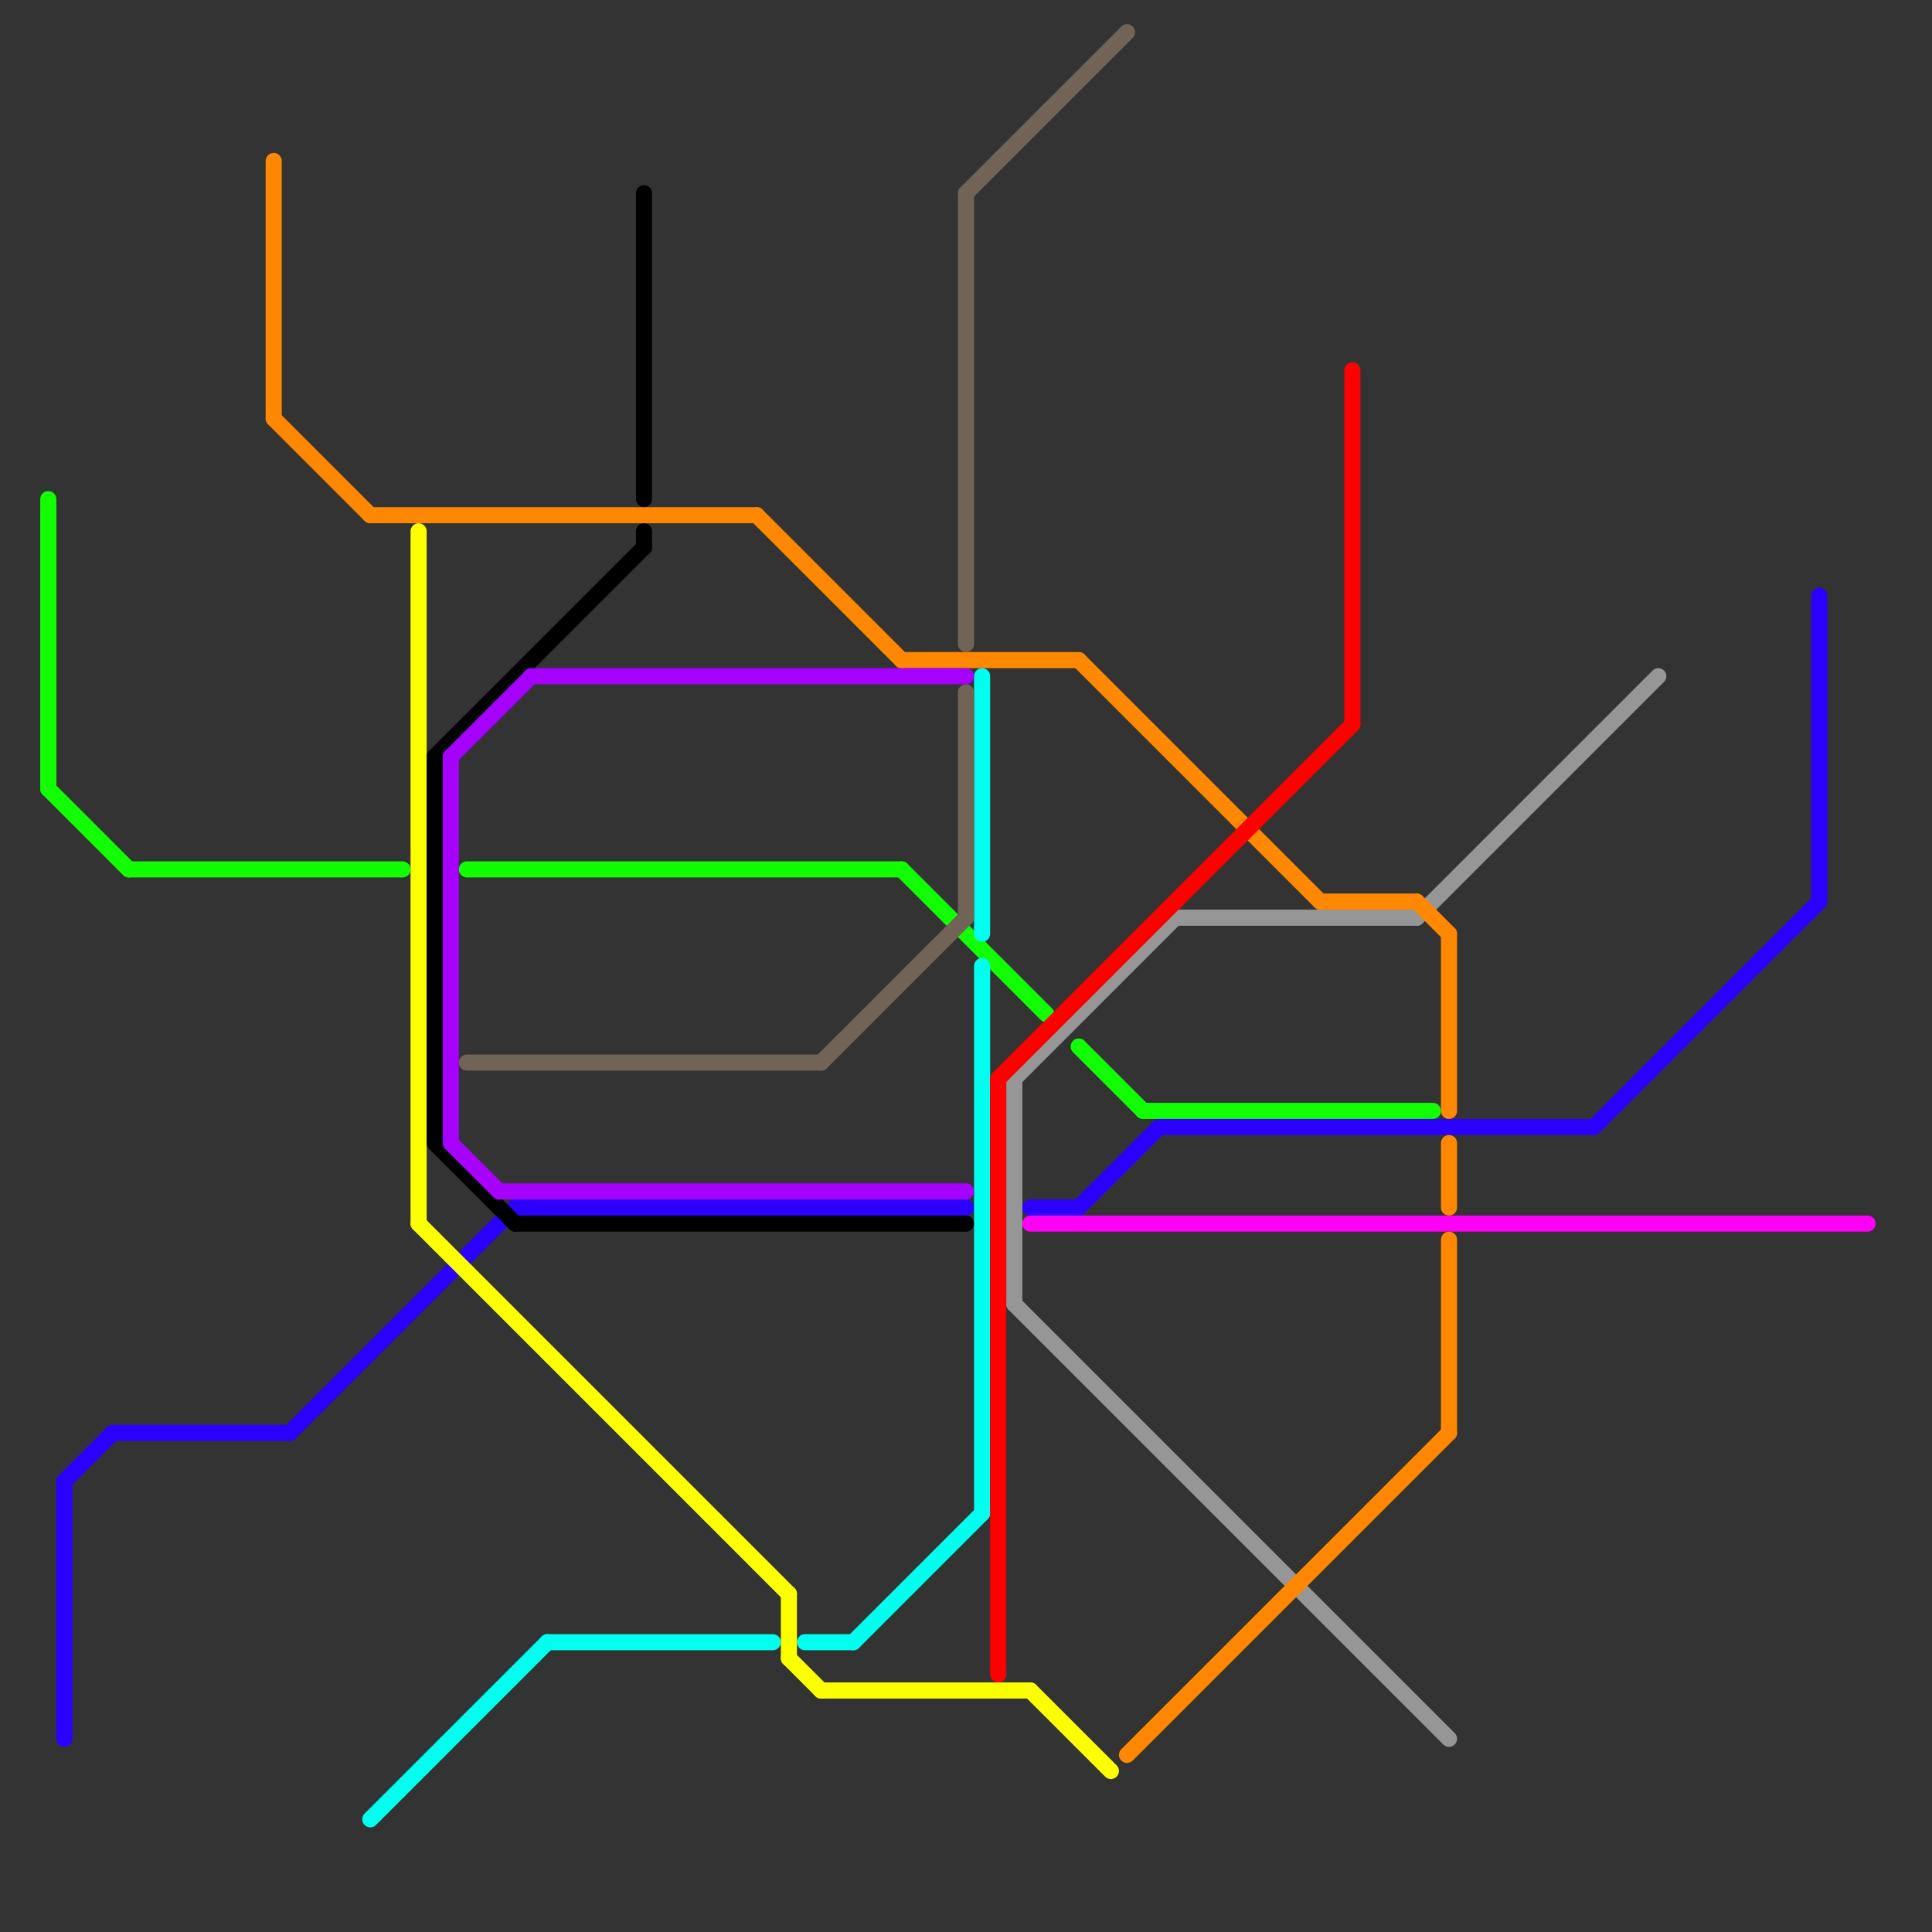 
<svg version="1.1" xmlns="http://www.w3.org/2000/svg" viewBox="0 0 120 120">
<rect x="0" y="0" width="120" height="120" fill="#333333" stroke="none"/>
<style>text { font: 1px Helvetica; font-weight: 600; white-space: pre; dominant-baseline: central; } line { stroke-width: 1; fill: none; stroke-linecap: round; stroke-linejoin: round; } .c0 { stroke: #11ff00 } .c1 { stroke: #2b00ff } .c2 { stroke: #969696 } .c3 { stroke: #ff00f7 } .c4 { stroke: #ff8800 } .c5 { stroke: #00ffee } .c6 { stroke: #fbff00 } .c7 { stroke: #000000 } .c8 { stroke: #a600ff } .c9 { stroke: #716456 } .c10 { stroke: #ff0000 }</style><defs><g id="wm-xf"><circle r="1.2" fill="#000"/><circle r="0.9" fill="#fff"/><circle r="0.6" fill="#000"/><circle r="0.3" fill="#fff"/></g><g id="wm"><circle r="0.6" fill="#000"/><circle r="0.3" fill="#fff"/></g></defs><line class="c0" x1="3" y1="49" x2="8" y2="54"/><line class="c0" x1="67" y1="65" x2="71" y2="69"/><line class="c0" x1="56" y1="54" x2="65" y2="63"/><line class="c0" x1="29" y1="54" x2="56" y2="54"/><line class="c0" x1="8" y1="54" x2="25" y2="54"/><line class="c0" x1="71" y1="69" x2="89" y2="69"/><line class="c0" x1="3" y1="31" x2="3" y2="49"/><line class="c1" x1="72" y1="70" x2="99" y2="70"/><line class="c1" x1="32" y1="75" x2="60" y2="75"/><line class="c1" x1="113" y1="37" x2="113" y2="56"/><line class="c1" x1="99" y1="70" x2="113" y2="56"/><line class="c1" x1="7" y1="89" x2="18" y2="89"/><line class="c1" x1="18" y1="89" x2="32" y2="75"/><line class="c1" x1="67" y1="75" x2="72" y2="70"/><line class="c1" x1="4" y1="92" x2="4" y2="108"/><line class="c1" x1="64" y1="75" x2="67" y2="75"/><line class="c1" x1="4" y1="92" x2="7" y2="89"/><line class="c2" x1="63" y1="67" x2="73" y2="57"/><line class="c2" x1="63" y1="81" x2="90" y2="108"/><line class="c2" x1="63" y1="67" x2="63" y2="81"/><line class="c2" x1="73" y1="57" x2="88" y2="57"/><line class="c2" x1="88" y1="57" x2="103" y2="42"/><line class="c3" x1="64" y1="76" x2="116" y2="76"/><line class="c4" x1="90" y1="77" x2="90" y2="89"/><line class="c4" x1="23" y1="32" x2="47" y2="32"/><line class="c4" x1="17" y1="10" x2="17" y2="26"/><line class="c4" x1="90" y1="58" x2="90" y2="69"/><line class="c4" x1="82" y1="56" x2="88" y2="56"/><line class="c4" x1="70" y1="109" x2="90" y2="89"/><line class="c4" x1="56" y1="41" x2="67" y2="41"/><line class="c4" x1="90" y1="71" x2="90" y2="75"/><line class="c4" x1="17" y1="26" x2="23" y2="32"/><line class="c4" x1="67" y1="41" x2="82" y2="56"/><line class="c4" x1="47" y1="32" x2="56" y2="41"/><line class="c4" x1="88" y1="56" x2="90" y2="58"/><line class="c5" x1="50" y1="102" x2="53" y2="102"/><line class="c5" x1="34" y1="102" x2="48" y2="102"/><line class="c5" x1="61" y1="42" x2="61" y2="58"/><line class="c5" x1="61" y1="60" x2="61" y2="94"/><line class="c5" x1="23" y1="113" x2="34" y2="102"/><line class="c5" x1="53" y1="102" x2="61" y2="94"/><line class="c6" x1="49" y1="99" x2="49" y2="103"/><line class="c6" x1="26" y1="76" x2="49" y2="99"/><line class="c6" x1="64" y1="105" x2="69" y2="110"/><line class="c6" x1="49" y1="103" x2="51" y2="105"/><line class="c6" x1="51" y1="105" x2="64" y2="105"/><line class="c6" x1="26" y1="33" x2="26" y2="76"/><line class="c7" x1="32" y1="76" x2="60" y2="76"/><line class="c7" x1="40" y1="12" x2="40" y2="31"/><line class="c7" x1="27" y1="71" x2="32" y2="76"/><line class="c7" x1="27" y1="47" x2="27" y2="71"/><line class="c7" x1="27" y1="47" x2="40" y2="34"/><line class="c7" x1="40" y1="33" x2="40" y2="34"/><line class="c8" x1="31" y1="74" x2="60" y2="74"/><line class="c8" x1="33" y1="42" x2="60" y2="42"/><line class="c8" x1="28" y1="47" x2="33" y2="42"/><line class="c8" x1="28" y1="47" x2="28" y2="71"/><line class="c8" x1="28" y1="71" x2="31" y2="74"/><line class="c9" x1="60" y1="43" x2="60" y2="57"/><line class="c9" x1="60" y1="12" x2="60" y2="40"/><line class="c9" x1="60" y1="12" x2="70" y2="2"/><line class="c9" x1="51" y1="66" x2="60" y2="57"/><line class="c9" x1="29" y1="66" x2="51" y2="66"/><line class="c10" x1="62" y1="67" x2="62" y2="104"/><line class="c10" x1="84" y1="23" x2="84" y2="45"/><line class="c10" x1="62" y1="67" x2="84" y2="45"/>
</svg>
